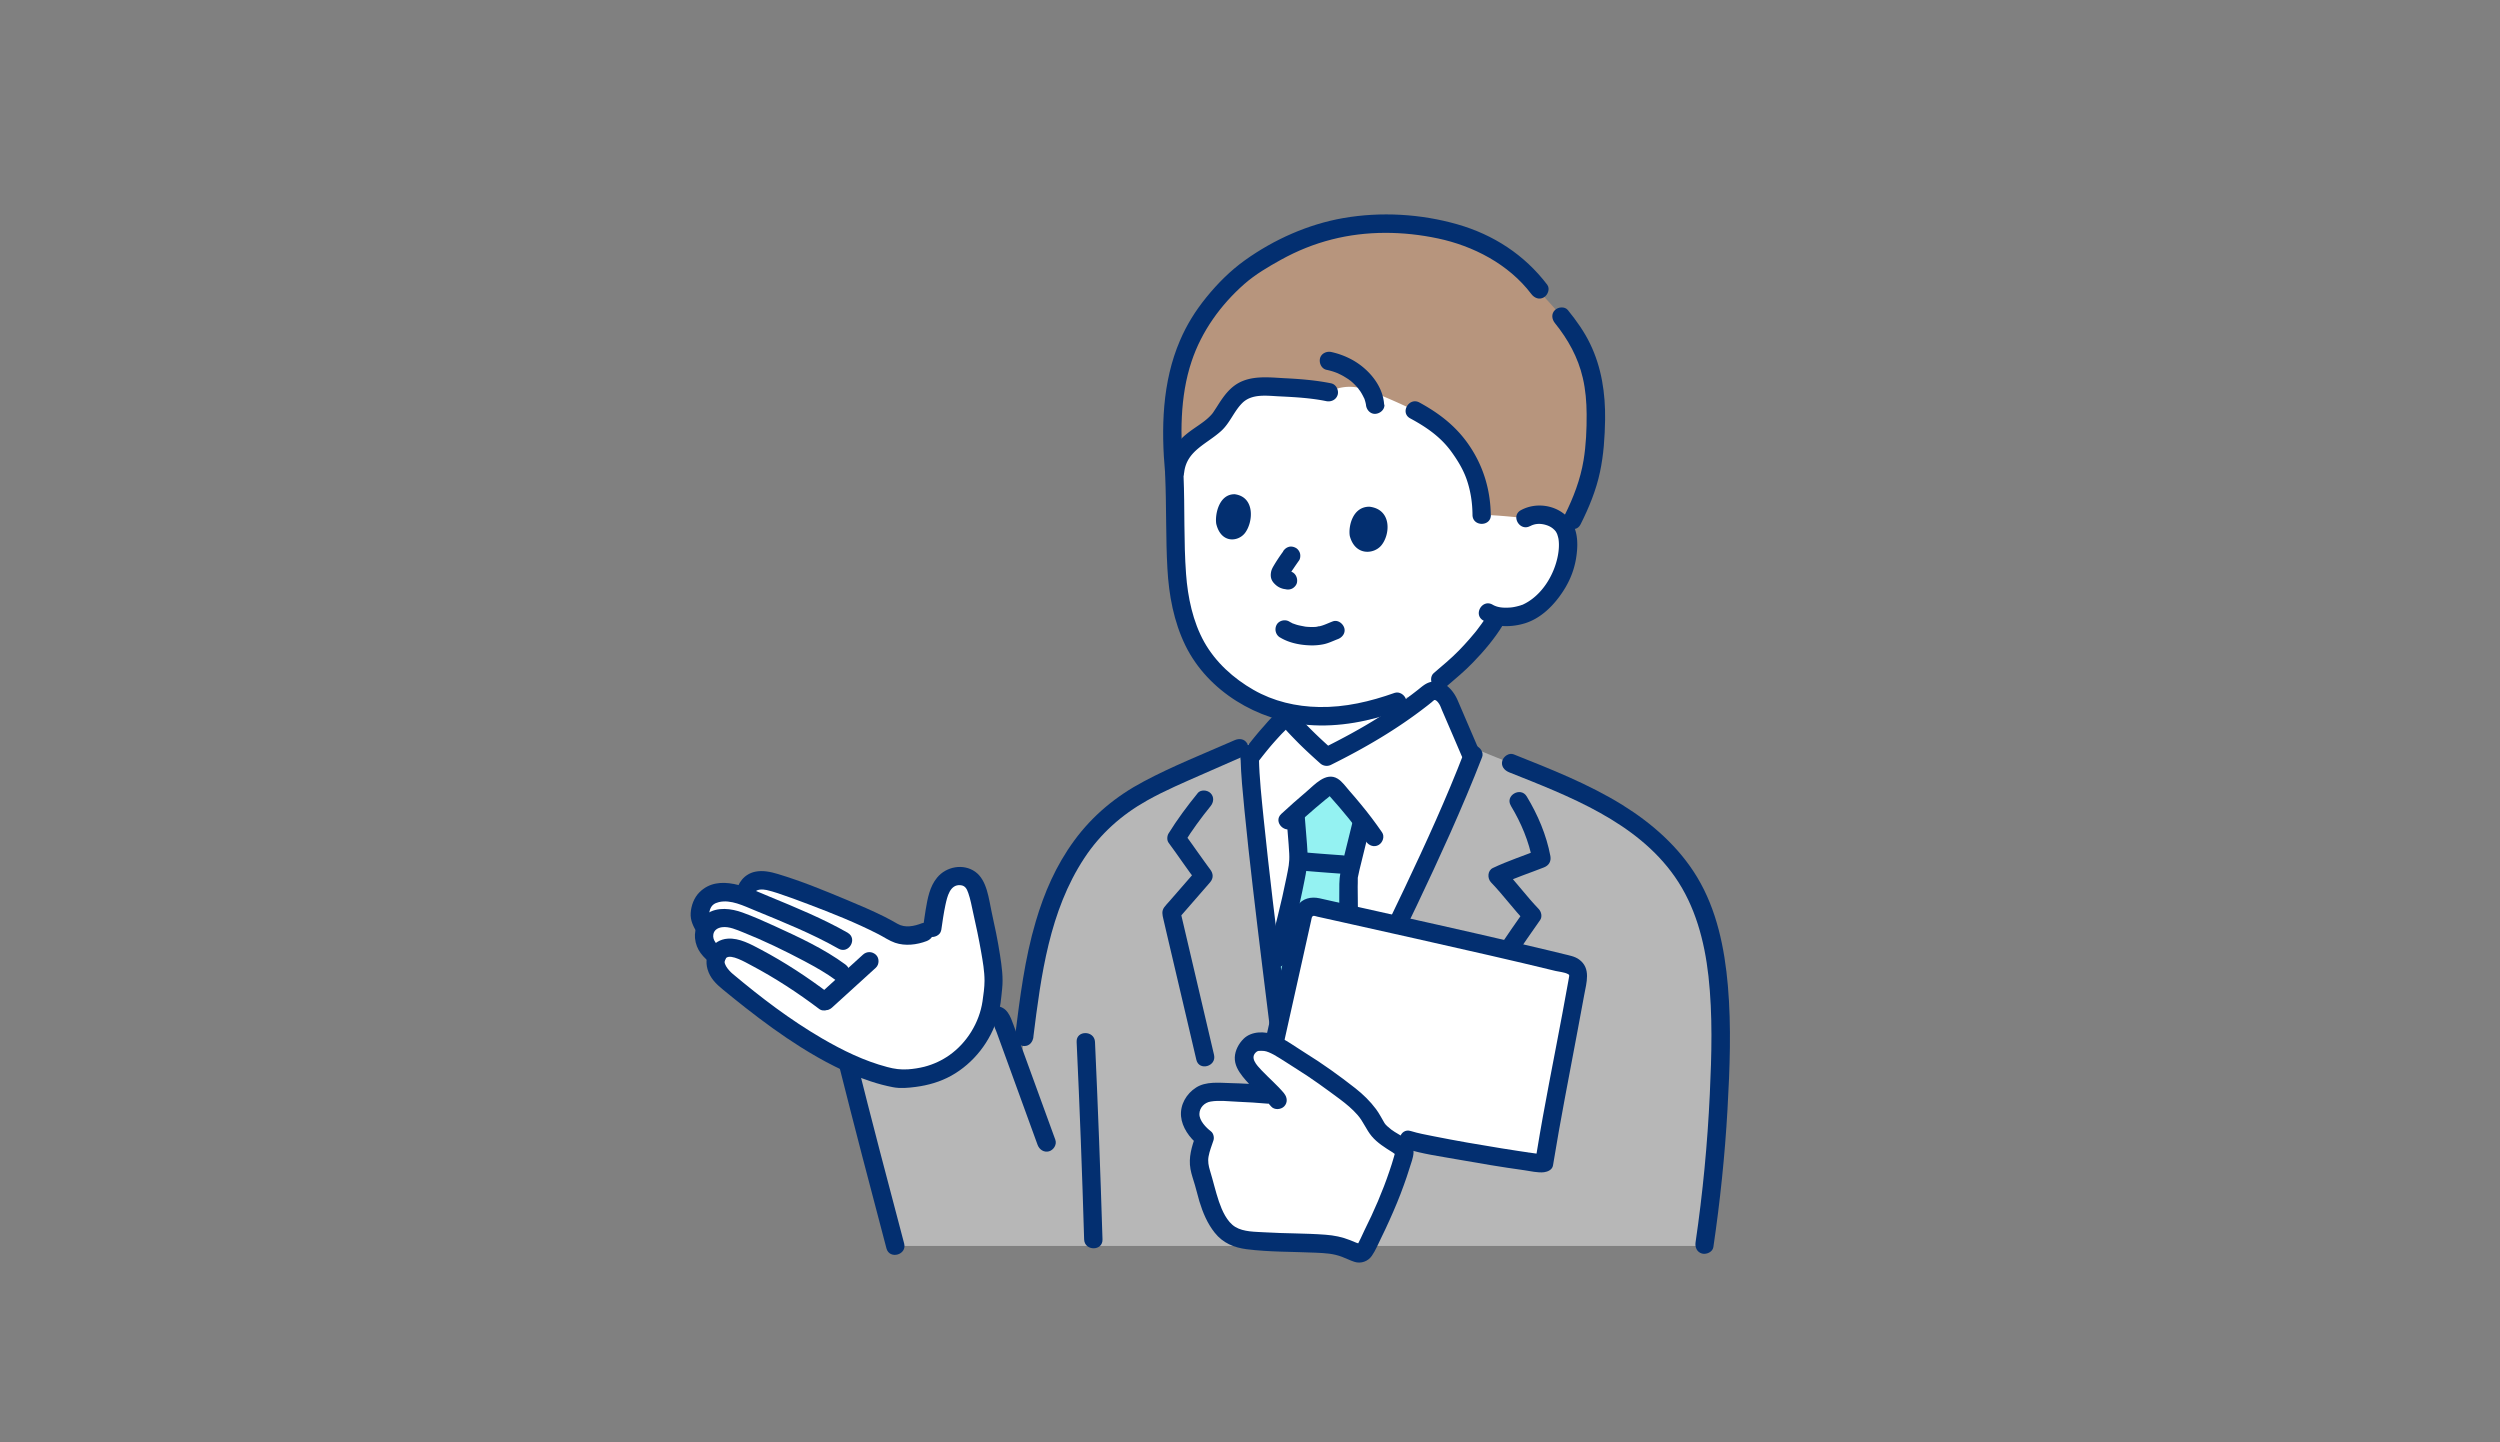 <svg xmlns="http://www.w3.org/2000/svg" viewBox="0 0 260 150"><rect x="0" y="0" width="260" height="150" fill="#808080" stroke="none"/><defs><clipPath id="a"><path fill="none" stroke-width="0" d="M0 0h260v150H0z"/></clipPath></defs><g clip-path="url(#a)"><path fill="#fff" d="M132.42 102.01c-1.1-8.95-2.38-19.57-2.45-23.21.63-.81 1.14-1.47 1.73-2.15.44-.51.93-1.03 1.52-1.63.18-.18.75-.28.97-.03 1.03 1.17 2.2 2.31 3.77 3.71 3.72-1.85 7.13-3.8 10.58-6.61.74-.6 1.6-.01 2.03.77l2.27 5.29.25.59c-4.25 10.96-12.1 26.1-17.14 36.25h-1.98c-.2-2.03-.84-7.15-1.56-12.97Z"/><path fill="#fff" d="M136.1 76.97c-.71-.69-1.33-1.33-1.91-1.99v-.8c1.05.21 2.16.31 3.33.31.7 0 1.38-.03 2.05-.1 1.73-.17 4.06-.81 5.73-1.41 1.11-.41 2.23-.93 3.25-1.51v.62c-3.45 2.81-6.86 4.76-10.58 6.61a73.74 73.74 0 0 1-1.87-1.72Z"/><path fill="#fff" d="M158.65 53.89c.68-.4 1.5-.44 2.16-.28 1.43.35 1.9 1.22 2.07 1.71.52 1.47-.02 3.86-.86 5.24-.59.97-1.48 2.32-3.21 3.16-.54.26-1.89.59-3.08.36-.16.27-.27.45-.27.45-.39.66-1.29 1.81-1.29 1.81-.91 1.12-1.88 2.17-3.04 3.18l-1.35 1.16c-1.3.9-2.92 1.71-4.5 2.29-1.66.6-4 1.23-5.73 1.41-.67.07-1.35.1-2.05.1-4.38 0-7.89-1.46-11.04-4.54s-4.05-7.25-4.15-11.91c-.06-2.69-.06-5.61-.19-8.54 0 0-2.45-14.16 16.27-14.16 25.15 0 20.24 18.56 20.24 18.56Z"/><path fill="#b7b7b7" d="M117.75 83.05c1.87-1.17 3.92-2.08 5.95-2.97l6.23-2.74c.01.73.03 1.46.03 1.46.12 6.01 3.51 31.02 4.01 36.18h1.98c5.18-10.41 13.31-26.09 17.47-37.11 8.32 3.49 18.16 6.35 22.6 14.5 1.72 3.15 2.46 6.94 2.74 10.75.18 2.36.18 4.73.13 6.96-.15 6.53-.7 13.05-1.66 19.5H93.1c-1.76-6.67-3.36-12.73-5-19.29 4.96-1.53 9.91-3.06 14.87-4.6.28-.09.61-.17.87-.03.24.13.35.41.45.67l1.78 4.89c.74-5.36 1.16-10.86 2.84-16.04 1.33-4.09 3.52-8 6.86-10.72.63-.51 1.29-.98 1.98-1.41Z"/><path fill="none" d="M149.96 70.82c.04 1.18.09 1.84.23 2.82.11.73.27 1.45.55 2.13.76 1.83 4.18 2.94 6.41 3.61m-23.42-3.43c.02 1.33-1.41 2.08-2.53 2.47-1.61.71-4.85 1.66-6.57 2.34"/><path fill="#032f70" d="M124.56 82.49c-1.09 1.34-2.12 2.72-3.03 4.19-.16.26-.19.7 0 .96 1.01 1.36 1.94 2.78 2.98 4.12v-1.35c-.97 1.11-1.94 2.23-2.91 3.34-.18.2-.37.4-.53.62-.28.39-.18.78-.08 1.21.12.5.24 1.01.35 1.51l1.98 8.43c.37 1.57.73 3.14 1.1 4.7.28 1.2 2.12.69 1.84-.51-1.17-5.01-2.35-10.02-3.52-15.02l-.25.93c1.12-1.29 2.24-2.58 3.36-3.86.37-.43.34-.92 0-1.35.15.2-.09-.13-.14-.19-.12-.16-.23-.32-.35-.48-.26-.36-.52-.73-.78-1.09-.47-.66-.93-1.32-1.41-1.97v.96c.82-1.33 1.75-2.59 2.73-3.8.33-.4.39-.96 0-1.35-.34-.34-1.02-.4-1.35 0Zm32.57 1.31c1.07 1.78 1.88 3.7 2.26 5.74l.67-1.18c-1.6.64-3.24 1.17-4.8 1.91-.57.27-.59 1.09-.19 1.5 1.26 1.31 2.34 2.8 3.6 4.11l-.15-1.16c-3.64 5.16-7 10.5-10.58 15.69-.29.43-.08 1.06.34 1.31.47.28 1.01.08 1.31-.34 3.58-5.19 6.94-10.54 10.58-15.69.25-.35.13-.87-.15-1.16-1.26-1.31-2.34-2.8-3.6-4.11l-.19 1.5c1.41-.66 2.9-1.14 4.34-1.71.51-.2.77-.62.67-1.18-.41-2.19-1.31-4.3-2.46-6.2-.63-1.05-2.29-.09-1.65.96Z"/><path fill="#94f2f2" d="M134.82 90.89c.14-.8.23-1.44.22-1.82-.03-1.01-.23-3.07-.31-4.23 0 0 0-.1-.02-.25 1.03-.93 1.89-1.64 2.93-2.51.25-.21.57-.44.88-.33.15.05.26.17.36.28 1.01 1.14 1.91 2.17 2.79 3.32-.04.16-.07.29-.07.29-.42 1.77-1.31 5.09-1.35 5.71-.06.79 0 8.57.35 12.33l.08 1.86c-1.7 3.4-3.32 6.61-4.73 9.44h-1.98c-.21-2.12-.9-7.62-1.66-13.76l.41-1.54c.72-2.77 1.67-6.47 2.09-8.79Z"/><path fill="#032f70" d="M152.28 78.22c-1.85 4.8-3.99 9.48-6.19 14.12-2.35 4.97-4.81 9.89-7.27 14.8-1.23 2.45-2.46 4.9-3.69 7.36l.83-.47h-1.98l.96.96c-.42-4.29-1.02-8.56-1.54-12.84-.7-5.67-1.4-11.33-1.98-17.01-.21-2.1-.45-4.22-.49-6.33-.03-1.23-1.94-1.23-1.91 0 .04 1.81.23 3.62.4 5.41.26 2.68.56 5.36.87 8.03.65 5.62 1.36 11.23 2.05 16.84.24 1.96.49 3.92.69 5.89.05.51.4.96.96.96h1.98c.32 0 .68-.18.83-.47 2.29-4.61 4.62-9.2 6.9-13.81 2.46-4.97 4.87-9.96 7.13-15.02 1.16-2.61 2.28-5.24 3.31-7.9.19-.48-.2-1.05-.67-1.18-.54-.15-.99.18-1.18.67Z"/><path fill="#032f70" d="M134.6 86c.73-.68 1.47-1.34 2.22-1.98.34-.29.69-.58 1.04-.87.16-.13.35-.26.5-.41l.12-.08c-.12 0-.23-.01-.34-.03 0 .01.19.21.18.21 1.34 1.5 2.62 3.04 3.76 4.69.29.42.84.62 1.31.34.42-.25.64-.88.34-1.31-.7-1.02-1.45-2.01-2.24-2.96-.37-.45-.75-.9-1.14-1.34s-.75-.98-1.24-1.28c-1.22-.74-2.42.66-3.26 1.37s-1.75 1.51-2.6 2.3c-.9.84.45 2.19 1.35 1.35Z"/><path fill="#032f70" d="M133.78 84.85c.09 1.31.23 2.61.3 3.92.05.96-.09 1.49-.28 2.45-.55 2.76-1.27 5.49-1.98 8.21-.31 1.19 1.53 1.7 1.84.51.72-2.76 1.46-5.53 2-8.33.18-.91.37-1.85.33-2.78-.06-1.33-.21-2.65-.3-3.97-.03-.52-.41-.96-.96-.96-.49 0-.99.44-.96.96Zm6.91.54c-.33 1.41-.71 2.81-1.04 4.21-.18.77-.35 1.52-.36 2.31-.03 2.42.03 4.84.11 7.26.05 1.51.11 3.01.25 4.51.05.51.41.96.96.96.48 0 1-.44.96-.96-.24-2.71-.3-5.44-.34-8.16-.02-1.1-.03-2.2-.03-3.3 0-.27.02-.54.01-.81v-.11c0 .3-.01.09 0-.02.05-.26.11-.53.17-.79.36-1.54.77-3.06 1.13-4.6.28-1.2-1.56-1.71-1.84-.51Z"/><path fill="#032f70" d="M135.27 90.53c1.44.13 2.88.24 4.32.34.5.03.98-.46.96-.96-.02-.55-.42-.92-.96-.96-1.44-.1-2.88-.21-4.32-.34-.5-.05-.98.47-.96.96.02.56.42.91.96.96Zm-4.62-11.05c.56-.73 1.13-1.46 1.73-2.15.29-.33.58-.65.88-.97.17-.18.35-.34.51-.52s.15-.1-.04-.03c.11-.04.18 0-.07-.08-.27-.09-.1-.01 0 .1.07.07.13.15.2.22.13.15.27.29.41.44.29.3.58.6.87.89.7.69 1.42 1.35 2.15 2a1 1 0 0 0 1.16.15c3.48-1.73 6.83-3.68 9.9-6.07.2-.15.39-.31.58-.46-.03.02.22-.2.25-.2.23-.02.47.36.57.54.08.16.14.33.21.5l1.16 2.69.9 2.1c.2.47.9.58 1.31.34.49-.29.55-.83.34-1.31l-2.07-4.82c-.48-1.12-1.51-2.25-2.86-1.9-.52.14-.89.5-1.3.82s-.84.65-1.26.96c-.86.63-1.74 1.22-2.63 1.79-1.95 1.24-3.99 2.33-6.06 3.36l1.16.15c-.83-.74-1.65-1.49-2.43-2.28-.36-.36-.71-.73-1.05-1.1-.37-.4-.71-.73-1.29-.75-1.12-.04-1.8.92-2.47 1.67-.74.82-1.42 1.69-2.1 2.57-.32.41-.4.95 0 1.35.33.33 1.03.41 1.35 0Z"/><path fill="#fff" d="M163.31 100.38c-5.94-1.52-21.35-4.91-26.46-6.06-.6-.14-1.2.25-1.34.85l-2.93 13.1-.11.37c.75.35 1.57.94 2.1 1.27 1.55.95 2.36 1.47 3.44 2.28 2.25 1.68 3.91 2.57 5.14 5.05.29.58 1.55 1.44 2.44 1.95l.89-.63c1.8.59 13.26 2.53 14.12 2.4.05-.34.09-.53.09-.53l.32-1.99c.76-4.1 2.5-13.27 3.13-16.78.1-.58-.26-1.14-.83-1.28Z"/><path fill="#fff" d="M142.16 129.57c1.79-3.43 3.14-6.76 3.89-9.58.08-.28-.06-.57-.31-.72-.88-.5-2.28-1.42-2.58-2.04-1.23-2.48-2.89-3.37-5.14-5.05-1.09-.81-1.89-1.34-3.44-2.28-.75-.46-2.06-1.46-2.96-1.53s-1.38-.05-1.89.7c-.33.48-.45 1-.24 1.5.25.58.79 1.15 1.22 1.6.53.54 1.16 1.12 1.72 1.71-2.01-.2-4.04-.3-6.06-.3-.5 0-1.13.09-1.53.39-.34.25-.72.65-.87 1.04-.21.54-.25 1.15 0 1.67.28.59.73 1.24 1.32 1.68-.48 1.45-.84 2.18-.36 3.65.54 1.66.84 3.74 1.92 5.27.3.42.64.83 1.15 1.16.45.22.88.4 1.39.48 2.83.41 6.7.24 9.39.55.54.06 1.7.57 2.36.84.3.12.66 0 .81-.29.08-.15.15-.29.23-.44Z"/><path fill="#032f70" d="M133.56 113.72c-.72-.86-1.58-1.59-2.35-2.4-.51-.54-1.32-1.37-.48-1.97 0 0 .17-.06.11-.05.2-.03.43-.01.63 0 .29.03.67.21 1.01.39.81.46 1.59 1 2.38 1.49 1.56.97 3.04 2.06 4.51 3.15.65.49 1.28 1.01 1.82 1.63.59.67.9 1.53 1.47 2.21s1.4 1.2 2.16 1.67c.08.05.35.28.44.26-.22.05-.05-.66-.19-.15-.03.12-.07.24-.1.36-.14.5-.3 1-.47 1.49-.71 2.11-1.6 4.16-2.6 6.16-.08.16-.7 1.57-.8 1.56l.16-.12c.13 0 .15-.03.06-.05-.03-.04-.23-.1-.27-.11-.21-.09-.42-.18-.63-.26-.86-.34-1.66-.5-2.58-.57-2.1-.16-4.2-.12-6.3-.25-.98-.06-2.2-.03-3.07-.56s-1.38-1.71-1.7-2.64c-.36-1.06-.6-2.15-.93-3.22-.15-.49-.24-.96-.15-1.46.1-.57.33-1.13.51-1.68.1-.29 0-.74-.25-.93-.52-.4-1.23-1.12-1.21-1.83.01-.66.54-1.18 1.17-1.28.89-.15 1.9-.02 2.8.02 1.04.04 2.09.11 3.12.2.51.05.96-.47.96-.96 0-.55-.44-.91-.96-.96-1.3-.11-2.6-.19-3.91-.22-1.14-.03-2.5-.19-3.52.46s-1.68 1.79-1.57 3c.1 1.13.88 2.24 1.76 2.93l-.25-.93c-.39 1.16-.75 2.24-.53 3.48.1.57.31 1.13.47 1.69s.3 1.12.46 1.68c.36 1.17.83 2.3 1.6 3.26.85 1.07 2 1.54 3.32 1.71 2.38.3 4.78.25 7.17.36 1.03.05 1.81.08 2.74.43.43.16.85.38 1.29.52.67.22 1.41-.04 1.81-.62s.66-1.23.96-1.84.6-1.24.88-1.87c.54-1.2 1.05-2.41 1.49-3.65.2-.56.4-1.12.57-1.69s.42-1.14.44-1.71c.04-1.27-1.47-1.73-2.31-2.37-.27-.21-.61-.5-.71-.68-.29-.49-.54-.99-.88-1.45-.62-.83-1.34-1.53-2.15-2.17-1.67-1.31-3.41-2.56-5.22-3.68-1.03-.64-2.04-1.41-3.17-1.86-1.02-.41-2.4-.42-3.23.39-.51.5-.89 1.21-.92 1.93-.03.76.36 1.42.81 1.99.89 1.13 2.04 2.02 2.97 3.12.33.39 1.01.34 1.35 0 .39-.39.33-.96 0-1.35Z"/><path fill="#032f70" d="M133.51 108.52c.64-2.88 1.29-5.76 1.93-8.65l.93-4.18c.02-.09.03-.19.06-.27.11-.28.31-.15.57-.09.88.2 1.77.4 2.65.59 5.09 1.14 10.19 2.27 15.27 3.44 2.29.53 4.58 1.06 6.86 1.62.38.09.94.13 1.28.32.14.08.13.07.14.23 0-.09-.03.13-.04.19-.02.11-.04.22-.06.34-.2 1.11-.41 2.22-.61 3.33-.89 4.78-1.87 9.54-2.65 14.34l-.16.97.92-.7c-.49.06-1.05-.07-1.54-.13-.07 0-.33-.04-.12-.02-.12-.02-.24-.03-.36-.05-.25-.03-.49-.07-.74-.11-.55-.08-1.11-.17-1.66-.26-2.37-.38-4.73-.79-7.09-1.26-.79-.16-1.59-.3-2.36-.54-1.17-.38-1.68 1.47-.51 1.84 1.72.55 3.58.79 5.35 1.11 2.3.41 4.61.8 6.93 1.12.65.09 1.42.29 2.09.21.38-.05.85-.26.92-.7.76-4.68 1.68-9.32 2.55-13.98.24-1.26.47-2.52.7-3.77s.72-2.76-.53-3.67c-.46-.34-1.06-.43-1.61-.57l-1.48-.36c-1.17-.28-2.34-.56-3.51-.83-5.37-1.25-10.75-2.45-16.14-3.65l-3.07-.69-1.2-.27c-.88-.19-1.75.01-2.3.77-.3.41-.38.87-.48 1.35l-.46 2.04-2.28 10.19-.05.23c-.27 1.2 1.57 1.71 1.84.51Z"/><path fill="#032f70" d="M156.9 80.3c6.25 2.49 13.29 5.15 17.29 10.89 2.12 3.04 3.08 6.68 3.49 10.33.45 4.07.33 8.19.14 12.27-.24 5.15-.73 10.29-1.48 15.4-.08.51.13 1.03.67 1.18.45.12 1.1-.15 1.18-.67.7-4.75 1.2-9.54 1.47-14.33.24-4.27.41-8.58.04-12.85-.34-3.91-1.15-7.9-3.2-11.3-1.89-3.13-4.67-5.58-7.76-7.5-3.55-2.2-7.46-3.73-11.32-5.27-.48-.19-1.05.21-1.18.67-.15.54.19.98.67 1.18Zm-44.93 28.06c.32 6.85.58 13.69.78 20.54.04 1.23 1.95 1.23 1.91 0-.21-6.85-.47-13.7-.78-20.54-.06-1.22-1.97-1.23-1.91 0Zm-2.21 10.19c-1.45-3.97-2.89-7.95-4.34-11.92-.34-.93-.68-1.95-1.85-2-.45-.02-.89.16-1.31.29-.53.16-1.07.33-1.6.49-2.01.62-4.02 1.24-6.02 1.86-2.26.7-4.52 1.4-6.78 2.09-.5.16-.8.66-.67 1.18 1.62 6.44 3.3 12.87 5 19.29.31 1.19 2.16.68 1.84-.51-1.7-6.42-3.39-12.85-5-19.29l-.67 1.18c3.7-1.14 7.4-2.29 11.11-3.43l2.82-.87c.12-.04 1.22-.29 1.23-.37-.01.05-.22-.11-.23-.11 0 0 .07.13.07.14.06.26.18.51.28.76.67 1.83 1.33 3.66 2 5.5l2.27 6.24c.18.48.65.81 1.18.67.47-.13.84-.69.67-1.18Z"/><path fill="#fff" d="M74.4 92.92c.62-.18 1.33-.15 1.96-.03.39.13.77.24 1.11.35.02-.17.04-.3.04-.3.03-.44.23-.77.65-1.1.67-.51 1.69-.25 2.24-.1 1.95.54 9.86 3.56 12.47 5.16.9.55 2.52.59 4.09-.4.27-1.85.22-1.65.57-3.23.21-.97.78-1.75 1.59-2.05.56-.2 1.24-.14 1.74.19.5.32.77 1.13.91 1.71.93 3.87 1.27 4.21 1.64 7.94l.03.32c-.13 1.27-.27 2.54-.27 2.54-.22 2.11-1.2 4.13-2.72 5.61s-3.55 2.69-7.05 2.66c-3.64-.64-7.05-2.58-8.95-3.72-1.39-.83-2.63-1.71-4.64-3.14-1-.71-4.36-3.42-4.64-3.7-.47-.48-.94-1.39-.62-2.19-.31-.23-.62-.49-.71-.59-.48-.56-.75-1.33-.52-2.11.02-.05.04-.09.06-.14-.47-.8-.82-1.29-.39-2.44.26-.68.79-1.06 1.41-1.24Z"/><path fill="#032f70" d="M97.89 96.74c.13-.89.25-1.77.44-2.65.18-.81.46-2.14 1.57-2.03.49.05.65.39.8.81.23.65.35 1.35.5 2.02.31 1.37.6 2.74.84 4.12.17.98.35 1.99.35 2.99 0 .7-.11 1.44-.21 2.14-.33 2.22-1.63 4.31-3.42 5.58-.8.57-1.67.97-2.62 1.22-.56.14-1.13.23-1.71.27-.77.05-1.42-.04-2.16-.24-2.4-.63-4.63-1.73-6.77-2.97-3.37-1.97-6.34-4.24-9.29-6.71-.42-.35-1.22-1.23-.67-1.68.5-.4 1.96.45 2.58.78 2.48 1.31 4.87 2.87 7.1 4.56.41.31 1.07.06 1.31-.34.29-.49.07-.99-.34-1.31-2.22-1.68-4.58-3.23-7.05-4.54-1.04-.55-2.25-1.23-3.46-1.14-1.59.11-2.53 1.66-2.1 3.17.27.94.89 1.54 1.61 2.13.78.64 1.56 1.27 2.35 1.89 1.85 1.45 3.76 2.85 5.75 4.1 2.29 1.44 4.72 2.72 7.29 3.56.75.25 1.51.45 2.29.6s1.58.07 2.36-.03c1.3-.17 2.55-.53 3.69-1.16 2.34-1.3 4.11-3.58 4.85-6.14.27-.94.35-1.92.45-2.89.13-1.19-.04-2.35-.22-3.53-.23-1.5-.54-2.99-.87-4.47-.3-1.36-.47-3.31-1.71-4.19s-3.02-.54-3.96.61c-.78.94-.99 2.17-1.19 3.34-.09.54-.16 1.09-.24 1.63-.07.51.13 1.03.67 1.18.45.12 1.1-.15 1.18-.67Z"/><path fill="#032f70" d="M75.03 98.61c-.45-.34-.96-.82-.84-1.45.08-.44.46-.67.9-.73.74-.1 1.53.27 2.21.54 2.07.82 4.31 1.9 6.38 3 1.12.6 2.24 1.22 3.26 1.98.42.31 1.07.07 1.31-.34.28-.49.07-1-.34-1.31-2.23-1.64-4.84-2.84-7.35-3.99-1.1-.5-2.21-1-3.35-1.41s-2.6-.62-3.71.14c-.83.57-1.31 1.52-1.22 2.53.12 1.23.84 1.99 1.78 2.71.41.31 1.07.06 1.31-.34.29-.49.07-.99-.34-1.31Z"/><path fill="#032f70" d="M88.17 97.01c-2.6-1.48-5.38-2.62-8.14-3.76-2.13-.88-5.27-2.47-7.29-.45-.56.56-.86 1.38-.91 2.16s.29 1.41.66 2.04c.63 1.06 2.28.1 1.65-.96-.3-.52-.5-.84-.3-1.44.16-.47.47-.67.92-.78 1.23-.3 2.59.39 3.74.86 2.94 1.21 5.92 2.4 8.7 3.98 1.07.61 2.03-1.04.96-1.65Z"/><path fill="#032f70" d="M78.47 92.95c.06-.53.88-.47 1.25-.39s.78.21 1.16.33c1.06.35 2.11.74 3.16 1.14 2.48.94 4.96 1.92 7.32 3.13.57.29 1.12.68 1.73.89 1.06.36 2.27.21 3.29-.18.48-.19.81-.64.67-1.18-.13-.46-.69-.86-1.18-.67-.8.31-1.74.51-2.52.06-.44-.25-.88-.5-1.34-.73-1.29-.64-2.61-1.21-3.94-1.76-2.35-.98-4.73-1.96-7.16-2.69-.76-.23-1.58-.41-2.38-.24-1.12.24-1.86 1.19-1.98 2.29-.05.51.48.96.96.96.56 0 .9-.44.96-.96Zm8.06 11.84c1.52-1.38 3.04-2.76 4.56-4.15.37-.34.37-1.01 0-1.35-.4-.36-.96-.36-1.35 0-1.52 1.38-3.04 2.76-4.56 4.15-.37.34-.37 1.01 0 1.35.4.36.96.36 1.35 0Z"/><path fill="#b7957d" d="M143.68 23.25c-4.05.06-7.8 1.1-11.4 3.19-1 .58-3.1 1.71-4.71 3.59a18.21 18.21 0 0 0-3.51 4.77c-1.05 2.07-1.79 4.49-1.99 7.25-.2 2.17-.15 4.98.1 7.46.14-3.73 3.39-4.18 4.71-5.98.73-1 1.25-2.21 2.33-2.84.82-.47 1.82-.53 2.78-.48 1.48.07 4.23.16 6.21.58 0 0 1.36-.89 3.25-.43 1.78.44 5.67 2.33 5.67 2.33 2.62 1.41 3.81 2.46 5.3 4.81 1.14 1.78 1.64 3.93 1.65 6.05 1.6 0 4.57.34 4.57.34.68-.4 1.5-.44 2.16-.28 1.43.35 1.89 1.22 2.07 1.71 1.35-2.43 2.51-5.08 2.84-7.93.97-8.48-.79-11.86-4.97-16.36-3.39-5.24-8.67-7.1-14-7.64-1.04-.11-2.07-.15-3.07-.14Z"/><path fill="#032f70" d="M138.46 39.87c-1.62-.33-3.28-.46-4.93-.54-1.61-.09-3.41-.3-4.86.58-.72.44-1.24 1.08-1.71 1.77-.21.31-.4.63-.61.94-.22.34-.24.38-.48.63-.69.72-1.65 1.21-2.51 1.92-1.24 1.02-1.92 2.34-2.12 3.92-.06.51.48.96.96.96.57 0 .89-.44.96-.96.28-2.22 2.32-2.9 3.82-4.25.93-.83 1.34-2.05 2.21-2.92 1-1 2.55-.76 3.84-.7 1.64.08 3.3.17 4.91.5.51.1 1.03-.15 1.18-.67.13-.47-.16-1.07-.67-1.18Zm5.49 2.22c-.11-2-1.66-3.77-3.36-4.69a8.16 8.16 0 0 0-2.13-.79c-.49-.11-1.06.15-1.18.67-.11.48.15 1.06.67 1.18.39.08.76.19 1.13.34.04.02.09.03.13.05-.12-.05-.13-.06-.04-.01.08.04.16.08.25.12.14.07.27.14.4.22.15.09.29.18.43.27.02.01.18.15.2.14-.11-.09-.13-.1-.05-.04.03.02.06.05.09.08.22.18.42.38.61.59.05.05.1.11.14.16.05.06.17.26.01.01.06.1.14.19.21.29.14.21.26.43.37.66s-.06-.18 0-.03c.01.04.03.08.05.12.04.1.07.2.1.31.03.1.05.19.07.29.04.21-.02-.23 0-.08 0 .04 0 .09.01.13.03.5.42.98.96.96.49-.02.99-.42.96-.96Zm11.09 11.46c-.04-2.76-.85-5.31-2.47-7.55-1.32-1.81-2.99-3.07-4.95-4.14-1.08-.59-2.05 1.06-.96 1.65 1.65.89 3.15 1.91 4.27 3.45.66.91 1.25 1.87 1.62 2.95.4 1.18.58 2.39.59 3.64s1.93 1.23 1.91 0Z"/><path fill="none" d="M161.23 31.85c2.62 2.81 3.77 5.89 4.4 9.59.32 1.86.35 3.76.08 5.62-.29 2.01-.8 6.74-2.49 9.16m-5.29-27.23c-4.46-3.7-8.77-4.84-13.15-4.95-6.94-.18-12.71 2.07-16.77 6.18-2.34 2.37-4.17 5.94-5.01 9.18-.79 3.04-1.14 7.71-.64 11.63"/><path fill="#032f70" d="M140.38 55.75c-.17-.97.28-3.09 2.07-3.05 2.33.3 2.14 2.91 1.2 4.03-.77.92-2.71 1.1-3.27-.98Zm-13.89-1.27c-.15-.97.28-3.1 1.92-3.08 2.13.28 1.93 2.9 1.07 4.03-.71.93-2.49 1.12-2.99-.95Zm6.96 2.87c-.35.48-.68.97-.98 1.48-.12.2-.24.43-.28.66s-.05.45.02.68.21.42.38.58c.22.22.47.37.77.46.11.04.23.05.34.07.25.06.52.03.74-.1.2-.12.39-.34.44-.57.11-.49-.15-1.05-.67-1.18-.13-.03-.27-.04-.4-.1l.23.1a.817.817 0 0 1-.2-.12l.19.15c-.07-.06-.13-.12-.18-.18l.15.19s-.03-.04-.04-.06l.1.23s-.02-.06-.03-.1l.03.25v-.07l-.03.25c0-.06.03-.12.05-.18l-.1.23c.14-.32.36-.63.56-.92.18-.27.37-.54.56-.81.14-.19.16-.52.1-.74s-.23-.46-.44-.57c-.22-.12-.49-.18-.74-.1s-.42.23-.57.44Zm25.68-2.63c.53-.29 1.1-.29 1.66-.12.23.07.45.17.65.32.06.04.12.1.2.17.1.1.12.14.13.14.05.07.09.14.13.22.02.03.11.25.06.12s.04.14.05.18c.04.14.08.29.09.43.06.5.02 1.04-.07 1.54-.38 2.11-1.74 4.33-3.77 5.21.18-.08-.09.02-.15.04-.14.04-.28.08-.42.11-.25.06-.5.1-.76.11-.59.03-1.19 0-1.71-.31-1.07-.61-2.03 1.04-.96 1.65 1.29.74 2.97.72 4.37.28 1.48-.47 2.68-1.58 3.58-2.81s1.46-2.49 1.7-3.92c.21-1.3.25-2.81-.57-3.93-1.16-1.59-3.47-2.02-5.17-1.09-1.08.59-.12 2.24.96 1.65Zm-26.01 11.57c.88.54 1.95.77 2.96.82.51.03 1.02 0 1.53-.1.53-.1 1.02-.35 1.52-.54.47-.17.84-.65.67-1.18-.15-.46-.67-.85-1.18-.67-.46.17-.9.4-1.38.51-.04 0-.26.02-.28.05.02-.02.19-.02.04 0-.06 0-.12.01-.19.02-.22.01-.44.02-.65 0-.1 0-.21-.01-.31-.02-.05 0-.1-.01-.16-.02.08 0 .13.02.02 0-.22-.04-.43-.08-.65-.13s-.4-.12-.6-.19c-.12-.05-.02 0 .03.01-.05 0-.11-.05-.15-.07-.09-.04-.17-.09-.26-.14-.43-.26-1.07-.11-1.31.34s-.11 1.03.34 1.31Z"/><path fill="#032f70" d="M150.47 71.36c.92-.79 1.85-1.56 2.69-2.43 1.15-1.18 2.27-2.5 3.13-3.91.26-.43.11-1.07-.34-1.31s-1.03-.12-1.31.34c-.36.6-.8 1.16-1.22 1.72.25-.33 0 0-.06.06-.18.22-.37.44-.56.66-.35.4-.7.78-1.07 1.16-.82.84-1.73 1.59-2.62 2.35-.39.34-.35 1.01 0 1.35.39.39.96.34 1.35 0ZM121.18 49.5c.14 3.2.05 6.42.23 9.62.15 2.76.66 5.53 1.88 8.03 2.35 4.77 7.51 7.81 12.72 8.24 3.26.27 6.48-.39 9.54-1.48.49-.17.81-.65.67-1.18-.13-.47-.69-.84-1.18-.67-2.53.9-5.15 1.52-7.85 1.47-2.39-.04-4.74-.59-6.82-1.78s-3.95-2.87-5.13-4.98-1.71-4.64-1.89-7.08c-.25-3.39-.12-6.8-.26-10.2-.05-1.23-1.96-1.23-1.91 0Z"/><path fill="#032f70" d="M160.91 29.61c-2.36-3.11-5.6-5.21-9.34-6.28-3.81-1.09-7.96-1.33-11.87-.65-3.65.64-7.2 2.22-10.22 4.38-1.51 1.08-2.84 2.41-4.01 3.85s-2.05 2.87-2.75 4.5c-1.86 4.32-1.97 9.15-1.55 13.77.05.51.41.96.96.96.48 0 1-.44.96-.96-.35-3.85-.4-7.91.84-11.61 1.04-3.12 3.03-5.88 5.49-8.04 1.14-1 2.46-1.77 3.79-2.51 1.68-.93 3.45-1.65 5.31-2.12 3.6-.92 7.42-.87 11.04-.1s7.32 2.64 9.7 5.78c.31.41.82.63 1.31.34.4-.24.66-.89.34-1.31Zm3.47 24.92c.87-1.73 1.62-3.55 2.02-5.45.38-1.77.5-3.63.53-5.43.04-2.72-.36-5.43-1.56-7.9-.61-1.27-1.43-2.41-2.31-3.5-.32-.4-1.01-.34-1.35 0-.4.4-.32.95 0 1.35 1.37 1.7 2.41 3.57 2.9 5.7.29 1.24.39 2.49.4 3.76.01 1.59-.06 3.23-.32 4.81-.33 2-1.06 3.9-1.96 5.7-.55 1.1 1.1 2.07 1.65.96Zm-56.91 53.3c.8-6.4 1.67-13.08 5.3-18.59 1.67-2.54 3.89-4.51 6.53-5.99 1.89-1.06 3.89-1.9 5.88-2.78l4.19-1.84c.47-.21.58-.9.34-1.31-.29-.49-.83-.55-1.31-.34-3.16 1.39-6.41 2.67-9.45 4.29-2.87 1.52-5.31 3.53-7.23 6.15s-3.12 5.43-4 8.41c-1.16 3.91-1.65 7.97-2.16 12-.06.51.49.96.96.96.57 0 .89-.44.96-.96Z"/></g></svg>